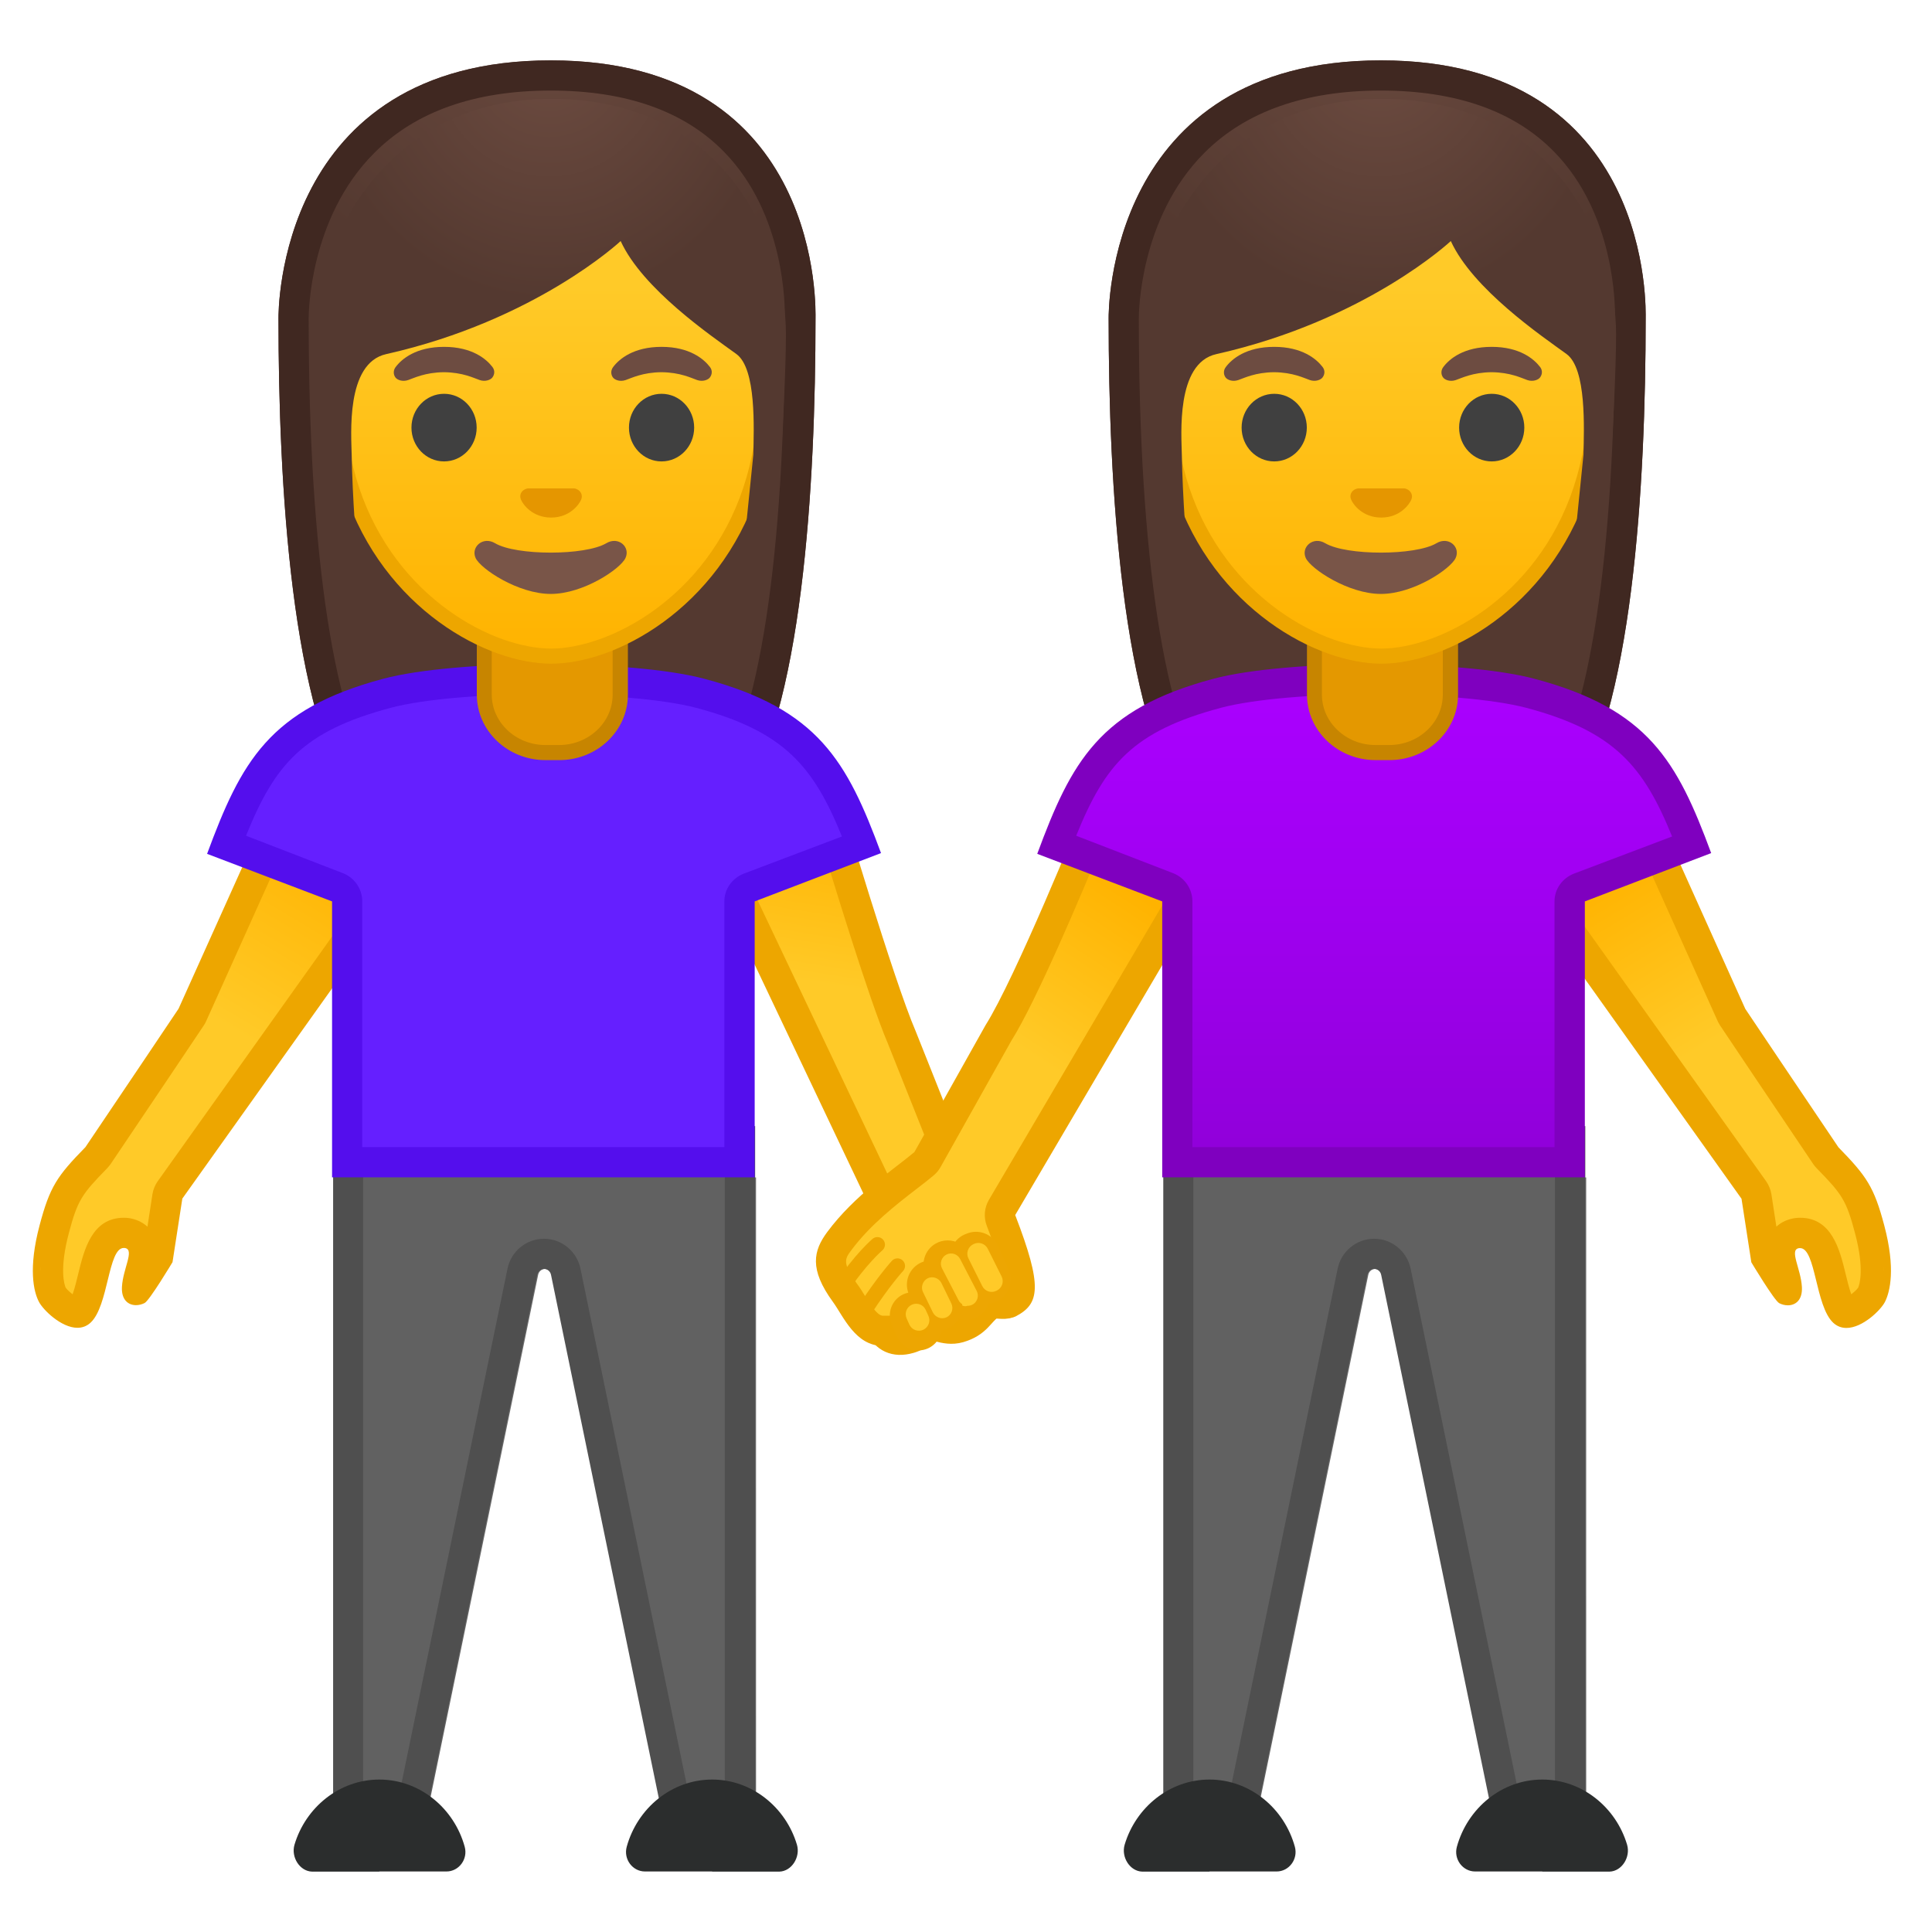 <svg enable-background="new 0 0 128 128" viewBox="0 0 128 128" xmlns="http://www.w3.org/2000/svg" xmlns:xlink="http://www.w3.org/1999/xlink"><radialGradient id="n" cx="36.353" cy="-2.078" r="21.79" gradientUnits="userSpaceOnUse"><stop stop-color="#6D4C41" offset="0"/><stop stop-color="#543930" offset="1"/></radialGradient><path d="M36.49,4C18.3,4,18.45,20.82,18.45,21.08c0,10.89,0.83,26.28,5.19,32.33 c1.73,2.4,5.07,2.53,5.07,2.53l7.53-0.01l7.53,0.01c0,0,3.34-0.13,5.07-2.53c4.36-6.05,5.19-21.44,5.19-32.33 C54.02,20.82,54.68,4,36.49,4z" fill="url(#n)"/><linearGradient id="h" x1="55.624" x2="55.624" y1="54.623" y2="82.447" gradientTransform="matrix(.988 .157 -.157 .988 11.612 -8.227)" gradientUnits="userSpaceOnUse"><stop stop-color="#FFB300" offset="0"/><stop stop-color="#FFCA28" offset=".401"/></linearGradient><path d="m61.98 83.21c-1.02 0-2-0.57-2.37-1.38l-12.38-26.08 0.68-2.32 6.99 0.51c0.77 2.58 3.55 11.79 4.84 14.78l4.38 10.99c0.51 1.13 0.05 2.6-0.96 3.19-0.34 0.2-0.75 0.31-1.18 0.31z" fill="url(#h)"/><path d="m48.64 54.49 5.5 0.4c0.97 3.23 3.45 11.36 4.67 14.21l4.38 10.99c0.01 0.03 0.02 0.06 0.04 0.08 0.28 0.63 0.01 1.54-0.57 1.87-0.19 0.11-0.42 0.17-0.68 0.17-0.63 0-1.25-0.34-1.47-0.82l-12.21-25.73 0.34-1.17m-1.46-2.11-1.01 3.46 12.54 26.41c0.57 1.23 1.93 1.96 3.28 1.96 0.58 0 1.17-0.14 1.68-0.43 1.47-0.85 2.09-2.88 1.39-4.43l-4.39-11.02c-1.47-3.4-5-15.33-5-15.33l-8.49-0.62z" fill="#EDA600"/><path d="m36.49 6c4.99 0 8.84 1.36 11.47 4.05 4.07 4.15 4.04 10.28 4.04 10.97v0.07c0 15.78-1.7 26.85-4.8 31.16-1.06 1.47-3.25 1.68-3.5 1.7l-7.47-0.01-7.47 0.01c-0.25-0.02-2.45-0.24-3.5-1.7-3.1-4.31-4.81-15.38-4.81-31.17 0-0.27 0.03-6.63 4.34-10.94 2.73-2.75 6.67-4.14 11.7-4.14m0-2c-18.19 0-18.04 16.82-18.04 17.08 0 10.89 0.83 26.28 5.19 32.33 1.73 2.4 5.07 2.53 5.07 2.53l7.53-0.01 7.53 0.01s3.34-0.13 5.07-2.53c4.36-6.05 5.19-21.44 5.19-32.33-0.01-0.26 0.65-17.08-17.54-17.08z" fill="#402821"/><linearGradient id="g" x1="36.111" x2="36.111" y1="122.69" y2="78.007" gradientUnits="userSpaceOnUse"><stop stop-color="#616161" offset=".001"/><stop stop-color="#6B6B6B" offset=".446"/><stop stop-color="#6E6E6E" offset="1"/></linearGradient><path d="m22.13 78.01v44.68h5.65l7.87-38.21c0.04-0.24 0.24-0.41 0.46-0.41s0.42 0.17 0.46 0.41l7.87 38.21h5.65v-44.68h-27.96z" fill="url(#g)"/><path d="m45.19 121.69-7.71-37.41c-0.13-0.69-0.73-1.2-1.44-1.2s-1.31 0.51-1.44 1.22l-7.7 37.39h-3.83v-46.08h25.95v46.08h-3.83z" fill="#616161"/><path d="m48.02 76.61v44.08h-2.02l-7.53-36.58c-0.22-1.18-1.24-2.04-2.43-2.04s-2.2 0.86-2.42 2l-7.54 36.61h-2.02v-44.07h23.96m2-2h-27.95v48.08h5.65l7.87-38.21c0.04-0.24 0.24-0.41 0.46-0.41s0.42 0.17 0.46 0.41l7.87 38.21h5.65v-48.08h-0.01z" fill="#4F4F4F"/><linearGradient id="e" x1="4.186" x2="22.562" y1="86.454" y2="55.827" gradientUnits="userSpaceOnUse"><stop stop-color="#FFCA28" offset=".599"/><stop stop-color="#FFB300" offset="1"/></linearGradient><path d="m5.13 86.97c-0.57 0-1.49-0.85-1.66-1.18-0.16-0.31-0.62-1.54 0.12-4.35 0.63-2.38 1.03-2.95 2.79-4.74 0.04-0.04 0.08-0.09 0.11-0.14 1.93-2.85 6.17-9.17 6.17-9.17 0.03-0.05 0.06-0.1 0.08-0.15l5.72-12.7 7.99 0.49-0.22 2.79-14.96 21.02c-0.09 0.13-0.15 0.27-0.17 0.43l-0.62 4.01c-0.5 0.83-1.11 1.77-1.4 2.14v-0.12c0.02-0.36 0.14-0.78 0.24-1.14 0.19-0.66 0.37-1.29 0.04-1.85-0.18-0.3-0.46-0.51-0.81-0.59-0.12-0.03-0.23-0.04-0.35-0.04-1.33 0-1.69 1.49-2.04 2.93-0.2 0.83-0.48 1.96-0.84 2.29-0.06 0.05-0.11 0.07-0.19 0.07z" fill="url(#e)"/><path d="m19.09 55.58 6.29 0.39-0.12 1.5-14.81 20.79c-0.18 0.25-0.3 0.55-0.35 0.86l-0.33 2.15c-0.28-0.25-0.62-0.43-0.99-0.52-0.19-0.05-0.39-0.07-0.58-0.07-2.11 0-2.63 2.13-3.01 3.69-0.09 0.37-0.23 0.96-0.38 1.38-0.18-0.14-0.37-0.31-0.46-0.44-0.08-0.18-0.43-1.2 0.21-3.61 0.58-2.19 0.86-2.58 2.54-4.3 0.08-0.09 0.16-0.18 0.23-0.28 1.93-2.85 6.17-9.18 6.17-9.18 0.06-0.09 0.12-0.19 0.16-0.29l5.43-12.07m-1.26-2.08s-4.5 10-6 13.33c0 0-4.24 6.32-6.17 9.17-1.88 1.92-2.36 2.62-3.04 5.19-0.75 2.83-0.4 4.38-0.04 5.06 0.27 0.53 1.48 1.72 2.55 1.72 0.31 0 0.61-0.1 0.87-0.34 1.2-1.11 1.15-4.95 2.2-4.95 0.04 0 0.07 0 0.11 0.01 0.6 0.15-0.16 1.36-0.23 2.56-0.05 0.87 0.42 1.22 0.93 1.22 0.19 0 0.39-0.05 0.57-0.14 0.33-0.17 1.85-2.71 1.85-2.71l0.65-4.21 15.13-21.24 0.32-4.08-9.7-0.59z" fill="#EDA600"/><linearGradient id="d" x1="2.651" x2="2.688" y1="84.066" y2="84.066" gradientUnits="userSpaceOnUse"><stop stop-color="#FFB300" offset="0"/><stop stop-color="#FFCA28" offset=".401"/></linearGradient><path d="m2.66 84.19c0.02-0.15 0.03-0.26 0.03-0.26s-0.05 0.28-0.03 0.26z" fill="url(#d)"/><path d="m2.69 83.94zs-0.05 0.26-0.03 0.26c0.01-0.16 0.03-0.26 0.03-0.26z" fill="#EDA600"/><linearGradient id="c" x1="106.2" x2="123.16" y1="57.989" y2="86.142" gradientUnits="userSpaceOnUse"><stop stop-color="#FFB300" offset="0"/><stop stop-color="#FFCA28" offset=".401"/></linearGradient><path d="m122.33 86.97c-0.08 0-0.13-0.02-0.19-0.08-0.36-0.33-0.64-1.46-0.84-2.29-0.35-1.44-0.72-2.93-2.04-2.93-0.12 0-0.23 0.01-0.35 0.04-0.35 0.08-0.64 0.29-0.81 0.59-0.33 0.57-0.15 1.19 0.04 1.85 0.1 0.37 0.22 0.78 0.24 1.14v0.11c-0.29-0.37-0.89-1.31-1.4-2.14l-0.62-4.01c-0.02-0.15-0.08-0.3-0.17-0.43l-14.97-21.01-0.22-2.79 7.99-0.49 5.72 12.7c0.02 0.05 0.05 0.1 0.08 0.15 0 0 4.24 6.32 6.17 9.17 0.03 0.05 0.07 0.09 0.11 0.14 1.76 1.8 2.16 2.36 2.79 4.74 0.74 2.81 0.28 4.04 0.12 4.35-0.15 0.33-1.07 1.19-1.65 1.19z" fill="url(#c)"/><path d="m108.37 55.58 5.43 12.07c0.05 0.1 0.1 0.2 0.16 0.29 0 0 4.24 6.33 6.17 9.18 0.07 0.1 0.14 0.19 0.23 0.28 1.68 1.72 1.96 2.11 2.54 4.3 0.64 2.41 0.29 3.42 0.21 3.61-0.09 0.13-0.28 0.3-0.46 0.44-0.15-0.42-0.29-1.01-0.38-1.38-0.38-1.56-0.9-3.69-3.01-3.69-0.19 0-0.39 0.02-0.58 0.07-0.38 0.09-0.72 0.27-0.99 0.52l-0.33-2.15c-0.05-0.31-0.17-0.6-0.35-0.86l-14.81-20.79-0.12-1.5 6.29-0.39m1.26-2.08-9.7 0.6 0.32 4.08 15.13 21.24 0.65 4.21s1.52 2.54 1.85 2.71c0.18 0.09 0.37 0.14 0.57 0.14 0.51 0 0.98-0.35 0.93-1.22-0.07-1.2-0.83-2.42-0.23-2.56 0.04-0.01 0.08-0.01 0.11-0.01 1.05 0 1 3.84 2.2 4.95 0.26 0.24 0.56 0.34 0.87 0.34 1.07 0 2.27-1.18 2.55-1.72 0.35-0.69 0.71-2.23-0.04-5.06-0.68-2.57-1.17-3.27-3.04-5.19-1.93-2.85-6.17-9.17-6.17-9.17-1.5-3.34-6-13.34-6-13.34z" fill="#EDA600"/><linearGradient id="b" x1="95.901" x2="95.938" y1="84.066" y2="84.066" gradientTransform="matrix(-1 0 0 1 220.71 0)" gradientUnits="userSpaceOnUse"><stop stop-color="#FFB300" offset="0"/><stop stop-color="#FFCA28" offset=".401"/></linearGradient><path d="m124.81 84.19c-0.02-0.15-0.03-0.26-0.03-0.26s0.05 0.28 0.03 0.26z" fill="url(#b)"/><path d="m124.78 83.94s0.02 0.11 0.03 0.26c0.01-0.01-0.03-0.26-0.03-0.26z" fill="#EDA600"/><g fill="#2B2D2D"><path d="m25.13 124h-4.45c-0.82-0.02-1.41-0.96-1.17-1.78 0.74-2.49 2.99-4.32 5.62-4.32 2.68 0 4.96 1.9 5.66 4.46 0.22 0.82-0.39 1.63-1.21 1.63h-4.45z"/><path d="m47.18 124h4.45c0.82-0.02 1.41-0.96 1.17-1.78-0.74-2.49-2.99-4.32-5.62-4.32-2.68 0-4.96 1.9-5.66 4.46-0.22 0.82 0.39 1.63 1.21 1.63h4.45z"/></g><path d="M23,77V59.72c0-0.41-0.25-0.78-0.64-0.93l-7.35-2.84c2.11-5.5,4.09-8.27,10.64-10.01 c2.3-0.61,6.43-0.93,10.27-0.93h0.16c3.87,0,8.01,0.32,10.32,0.93c6.59,1.75,8.58,4.57,10.68,10.06l-7.44,2.82 c-0.39,0.15-0.64,0.5-0.64,0.91V77H23z" fill="#651FFF"/><path d="m36.08 46c3.79 0 7.83 0.31 10.06 0.9 5.81 1.55 7.75 3.86 9.64 8.52l-6.5 2.46c-0.77 0.3-1.29 1.02-1.29 1.84v16.28h-23.99v-16.28c0-0.83-0.51-1.57-1.28-1.87l-6.42-2.48c1.92-4.76 3.79-6.93 9.6-8.48 2.23-0.59 6.25-0.9 10.01-0.9h0.09m0.08-1.99h-0.08-0.08c-3.98 0-8.13 0.33-10.53 0.97-7.55 2.01-9.42 5.51-11.67 11.6l8.28 3.15v18.28h28v-18.28l8.37-3.2c-2.25-6.09-4.17-9.55-11.71-11.55-2.4-0.64-6.6-0.97-10.58-0.97z" fill="#540EED"/><path d="m36.13 49.85c-2.23 0-4.05-1.72-4.05-3.84v-4.8h9v4.8c0 2.12-1.81 3.84-4.04 3.84h-0.91z" fill="#E49800"/><path d="m40.59 41.72v4.3c0 1.84-1.59 3.34-3.55 3.34h-0.91c-1.95 0-3.55-1.5-3.55-3.34v-4.3h8.01m1-1h-10v5.3c0 2.4 2.04 4.34 4.55 4.34h0.91c2.51 0 4.55-1.94 4.55-4.34v-5.3h-0.01z" fill="#C78500"/><linearGradient id="a" x1="57.476" x2="67.063" y1="84.747" y2="84.747" gradientTransform="matrix(.99 .142 -.142 .99 12.785 -8.041)" gradientUnits="userSpaceOnUse"><stop stop-color="#FFB300" offset="0"/><stop stop-color="#FFCA28" offset=".401"/></linearGradient><path d="m67.08 85.42c0 1.58-0.94 0.62-1.58 1.08s-0.79 1.12-1.96 1.46c-0.97 0.28-1.77-0.39-2.21-0.12-0.65 0.4-0.3 0.6-1.08 0.83-2 0.58-2.25-1.67-2.08-2.25 0.65-2.29-0.95 0.49-0.67-1.5s3.34-4.57 5.42-4.58c1.92-0.02 4.16 1.94 4.16 5.08z" fill="url(#a)" stroke="#EDA600" stroke-linecap="round" stroke-linejoin="round" stroke-miterlimit="10" stroke-width="2"/><defs><rect id="x" x="16.5" y="4" width="40" height="57.78"/></defs><clipPath id="w"><use xlink:href="#x"/></clipPath><g clip-path="url(#w)"><linearGradient id="v" x1="36.52" x2="36.52" y1="43.224" y2="18.947" gradientUnits="userSpaceOnUse"><stop stop-color="#FFB300" offset="0"/><stop stop-color="#FFCA28" offset="1"/></linearGradient><path d="m36.52 43.47c-1.01 0-2.17-0.22-3.33-0.63-5.01-1.77-10.86-7.22-10.86-16.75 0-12.7 7.65-17.2 14.19-17.2 6.55 0 14.19 4.51 14.19 17.2 0 9.54-5.86 14.99-10.88 16.75-1.16 0.42-2.3 0.63-3.31 0.63z" fill="url(#v)"/><path d="m36.52 9.39c6.32 0 13.69 4.37 13.69 16.7 0 9.28-5.68 14.57-10.54 16.28-1.11 0.39-2.2 0.6-3.15 0.6-0.96 0-2.05-0.21-3.17-0.6-4.85-1.72-10.52-7.01-10.52-16.28 0-12.32 7.37-16.7 13.69-16.7m0-1c-7.63 0-14.69 5.67-14.69 17.7 0 9.66 5.98 15.38 11.19 17.22 1.24 0.44 2.44 0.66 3.5 0.66s2.25-0.22 3.48-0.65c5.21-1.84 11.21-7.55 11.21-17.23 0-12.03-7.06-17.7-14.69-17.7z" fill="#EDA600"/><g fill="#404040"><ellipse cx="29.42" cy="28.33" rx="2.16" ry="2.24"/><ellipse cx="43.83" cy="28.33" rx="2.16" ry="2.24"/></g><path d="m38.2 32.4c-0.05-0.02-0.09-0.03-0.14-0.04h-3.1c-0.05 0.01-0.09 0.02-0.14 0.04-0.28 0.11-0.44 0.4-0.3 0.71 0.13 0.31 0.75 1.18 1.99 1.18s1.86-0.87 1.99-1.18c0.13-0.3-0.02-0.59-0.3-0.71z" fill="#E59600"/><path d="m32.63 24.32c-0.41-0.54-1.36-1.34-3.21-1.34-1.84 0-2.8 0.79-3.21 1.34-0.18 0.24-0.14 0.52-0.01 0.69 0.12 0.16 0.46 0.3 0.84 0.17s1.13-0.51 2.37-0.52c1.25 0.01 1.99 0.39 2.37 0.52s0.73-0.02 0.84-0.17c0.14-0.18 0.19-0.45 0.01-0.69z" fill="#6D4C41"/><path d="m47.04 24.32c-0.41-0.54-1.36-1.34-3.21-1.34-1.84 0-2.8 0.79-3.21 1.34-0.18 0.24-0.14 0.52-0.01 0.69 0.12 0.16 0.46 0.3 0.84 0.17s1.13-0.51 2.37-0.52c1.25 0.01 1.99 0.39 2.37 0.52s0.73-0.02 0.84-0.17c0.14-0.18 0.19-0.45 0.01-0.69z" fill="#6D4C41"/><radialGradient id="u" cx="67.489" cy="3.441" r="16.514" gradientTransform="matrix(4.3367e-11 1 -.929 4.3367e-11 39.581 -64.048)" gradientUnits="userSpaceOnUse"><stop stop-color="#6D4C41" offset="0"/><stop stop-color="#543930" offset="1"/></radialGradient><path d="m52.07 22.14c0-5.82-3.82-15.59-15.54-15.59-12.12 0-15.84 11.34-15.84 15.59 0 12.82 1.15 19.17 2.42 21.79 0.24 0.5 0.96 0.73 1.19-0.47 0 0-0.9-7.77-1-13.31-0.02-1.29-0.42-6.09 2.29-6.69 9.92-2.23 15.53-7.49 15.53-7.49 1.46 3.19 6.02 6.29 7.66 7.48 1.35 0.97 1.16 4.97 1.13 6.67l-1.35 13.32s0.08 3.17 1.39 0.5c1.31-2.68 2.12-17.5 2.12-21.8z" fill="url(#u)"/><path d="m40.17 35.99c-1.4 0.83-5.97 0.83-7.37 0-0.8-0.48-1.62 0.25-1.29 0.98 0.33 0.72 2.82 2.38 4.98 2.38s4.62-1.66 4.95-2.38c0.34-0.73-0.47-1.46-1.27-0.98z" fill="#795548"/></g><linearGradient id="t" x1="59.12" x2="76.667" y1="86.884" y2="60.035" gradientUnits="userSpaceOnUse"><stop stop-color="#FFCA28" offset=".599"/><stop stop-color="#FFB300" offset="1"/></linearGradient><path d="m58.5 88.17c-0.86 0-1.39-0.75-2.05-1.81-0.16-0.26-0.31-0.5-0.46-0.7-1.35-1.85-1.01-2.59-0.38-3.44 1.33-1.78 3.08-3.14 4.49-4.24 0.42-0.32 0.8-0.62 1.12-0.88 0.09-0.08 0.17-0.17 0.23-0.28l4.71-8.4c1.73-2.72 5.15-10.97 6.12-13.34l7.33 0.01-0.22 2.78-13 22.12c-0.15 0.26-0.18 0.58-0.07 0.87 1.84 4.76 1.28 5.06 0.51 5.46h-0.07c-0.17 0-0.32-0.03-0.49-0.08-0.11-0.17-0.23-0.64-0.3-0.94-0.22-0.85-0.55-2.14-1.82-2.14-0.04 0-0.15 0.01-0.18 0.01-1.42 0.17-1.89 1.11-2.38 2.1-0.22 0.44-0.46 0.93-0.84 1.52-0.89 1.38-1.26 1.38-1.83 1.38h-0.42z" fill="url(#t)"/><path d="m72.95 56.09 5.58 0.01-0.11 1.47-12.9 21.92c-0.31 0.53-0.36 1.16-0.14 1.73 0.28 0.72 0.49 1.32 0.66 1.81-0.41-0.5-1.01-0.87-1.89-0.87-0.1 0-0.2 0.01-0.3 0.02-1.96 0.23-2.66 1.63-3.16 2.65-0.21 0.41-0.44 0.88-0.79 1.42-0.49 0.76-0.73 0.91-0.72 0.91-0.02 0-0.08 0.01-0.27 0.01h-0.18-0.24c-0.37 0-0.85-0.77-1.2-1.34-0.16-0.26-0.32-0.52-0.5-0.76-1.02-1.4-0.81-1.68-0.38-2.25 1.24-1.67 2.94-2.99 4.3-4.04 0.43-0.33 0.82-0.63 1.15-0.91 0.19-0.16 0.34-0.34 0.46-0.56l4.68-8.35c1.68-2.66 4.74-9.93 5.95-12.87m-13.77 31.07m12.43-33.08s-4.34 10.72-6.32 13.85l-4.71 8.4c-1.4 1.17-3.96 2.85-5.77 5.29-0.92 1.24-1.21 2.46 0.37 4.63 0.69 0.94 1.48 2.92 3.31 2.92h0.42c0.87 0 1.56-0.12 2.67-1.84 1.25-1.94 1.19-3.01 2.5-3.17h0.07c0.98 0 0.69 2.66 1.73 3 0.29 0.1 0.59 0.17 0.86 0.17 0.2 0 0.39-0.04 0.56-0.12 1.58-0.83 1.79-1.96-0.04-6.71l13.13-22.32 0.32-4.08-9.1-0.02z" fill="#EDA600"/><radialGradient id="s" cx="91.353" cy="-2.078" r="21.79" gradientUnits="userSpaceOnUse"><stop stop-color="#6D4C41" offset="0"/><stop stop-color="#543930" offset="1"/></radialGradient><path d="m91.49 4c-18.19 0-18.04 16.82-18.04 17.08 0 10.89 0.83 26.28 5.19 32.33 1.73 2.4 5.07 2.53 5.07 2.53l7.53-0.01 7.53 0.01s3.34-0.13 5.07-2.53c4.36-6.05 5.19-21.44 5.19-32.33-0.01-0.26 0.65-17.08-17.54-17.08z" fill="url(#s)"/><path d="m91.49 6c4.99 0 8.84 1.36 11.47 4.05 4.07 4.15 4.04 10.28 4.04 10.96v0.07c0 15.78-1.7 26.85-4.8 31.16-1.06 1.47-3.25 1.68-3.5 1.7l-7.47-0.01-7.47 0.01c-0.25-0.02-2.45-0.24-3.5-1.7-3.1-4.31-4.81-15.38-4.81-31.17 0-0.27 0.03-6.63 4.34-10.94 2.73-2.74 6.67-4.13 11.7-4.13m0-2c-18.19 0-18.04 16.82-18.04 17.08 0 10.89 0.83 26.28 5.19 32.33 1.73 2.4 5.07 2.53 5.07 2.53l7.53-0.01 7.53 0.01s3.34-0.13 5.07-2.53c4.36-6.05 5.19-21.44 5.19-32.33-0.01-0.26 0.65-17.08-17.54-17.08z" fill="#402821"/><linearGradient id="r" x1="91.111" x2="91.111" y1="122.69" y2="78.007" gradientUnits="userSpaceOnUse"><stop stop-color="#616161" offset=".001"/><stop stop-color="#6B6B6B" offset=".446"/><stop stop-color="#6E6E6E" offset="1"/></linearGradient><path d="m77.13 78.01v44.68h5.65l7.87-38.21c0.04-0.24 0.24-0.41 0.46-0.41s0.42 0.17 0.46 0.41l7.87 38.21h5.65v-44.68h-27.96z" fill="url(#r)"/><path d="m100.19 121.69-7.71-37.41c-0.13-0.69-0.73-1.2-1.44-1.2s-1.31 0.51-1.44 1.22l-7.7 37.39h-3.83v-46.08h25.95v46.08h-3.83z" fill="#616161"/><path d="m103.02 76.61v44.08h-2.02l-7.53-36.58c-0.22-1.18-1.24-2.04-2.43-2.04s-2.2 0.86-2.42 2l-7.54 36.61h-2.02v-44.07h23.96m2-2h-27.95v48.08h5.65l7.87-38.21c0.04-0.24 0.24-0.41 0.46-0.41s0.42 0.17 0.46 0.41l7.87 38.21h5.65v-48.08h-0.01z" fill="#4F4F4F"/><g fill="#2B2D2D"><path d="m80.13 124h-4.45c-0.82-0.02-1.41-0.96-1.17-1.78 0.74-2.49 2.99-4.32 5.62-4.32 2.68 0 4.96 1.9 5.66 4.46 0.22 0.82-0.39 1.63-1.21 1.63h-4.45z"/><path d="m102.18 124h4.45c0.82-0.02 1.41-0.96 1.17-1.78-0.74-2.49-2.99-4.32-5.62-4.32-2.68 0-4.96 1.9-5.66 4.46-0.22 0.82 0.39 1.63 1.21 1.63h4.45z"/></g><linearGradient id="q" x1="91.044" x2="91.044" y1="45" y2="77" gradientUnits="userSpaceOnUse"><stop stop-color="#a0f" offset="0"/><stop stop-color="#A100F2" offset=".419"/><stop stop-color="#9000D9" offset="1"/></linearGradient><path d="M78,77V59.72c0-0.41-0.25-0.78-0.64-0.93l-7.35-2.84c2.11-5.5,4.09-8.27,10.64-10.01 c2.3-0.61,6.43-0.93,10.27-0.93h0.16c3.87,0,8.01,0.32,10.32,0.93c6.59,1.75,8.58,4.57,10.68,10.06l-7.44,2.82 c-0.39,0.15-0.64,0.5-0.64,0.91V77H78z" fill="url(#q)"/><path d="m91.08 46c3.79 0 7.83 0.31 10.06 0.9 5.81 1.55 7.75 3.86 9.64 8.52l-6.5 2.46c-0.77 0.3-1.29 1.02-1.29 1.84v16.28h-23.99v-16.28c0-0.83-0.51-1.57-1.28-1.87l-6.42-2.48c1.92-4.76 3.79-6.93 9.6-8.48 2.23-0.59 6.25-0.9 10.01-0.9h0.09m0.08-1.99h-0.08-0.08c-3.98 0-8.13 0.33-10.53 0.97-7.55 2.01-9.42 5.51-11.67 11.6l8.28 3.15v18.28h28v-18.28l8.37-3.2c-2.25-6.09-4.17-9.55-11.71-11.55-2.4-0.64-6.6-0.97-10.58-0.97z" fill="#7F00BF"/><path d="m91.13 49.85c-2.23 0-4.05-1.72-4.05-3.84v-4.8h9v4.8c0 2.12-1.81 3.84-4.04 3.84h-0.91z" fill="#E49800"/><path d="m95.59 41.72v4.3c0 1.84-1.59 3.34-3.55 3.34h-0.91c-1.95 0-3.55-1.5-3.55-3.34v-4.3h8.01m1-1h-10v5.3c0 2.4 2.04 4.34 4.55 4.34h0.91c2.51 0 4.55-1.94 4.55-4.34v-5.3h-0.01z" fill="#C78500"/><defs><rect id="p" x="71.5" y="4" width="40" height="57.78"/></defs><clipPath id="o"><use xlink:href="#p"/></clipPath><g clip-path="url(#o)"><linearGradient id="m" x1="91.52" x2="91.52" y1="43.224" y2="18.947" gradientUnits="userSpaceOnUse"><stop stop-color="#FFB300" offset="0"/><stop stop-color="#FFCA28" offset="1"/></linearGradient><path d="m91.52 43.47c-1.01 0-2.17-0.22-3.33-0.63-5.01-1.77-10.86-7.22-10.86-16.75 0-12.7 7.65-17.2 14.19-17.2 6.55 0 14.19 4.51 14.19 17.2 0 9.54-5.86 14.99-10.88 16.75-1.16 0.42-2.3 0.63-3.31 0.63z" fill="url(#m)"/><path d="m91.52 9.39c6.32 0 13.69 4.37 13.69 16.7 0 9.28-5.68 14.57-10.54 16.28-1.11 0.39-2.2 0.6-3.15 0.6-0.96 0-2.05-0.21-3.17-0.6-4.85-1.72-10.52-7.01-10.52-16.28 0-12.32 7.37-16.7 13.69-16.7m0-1c-7.63 0-14.69 5.67-14.69 17.7 0 9.66 5.98 15.38 11.19 17.22 1.24 0.44 2.44 0.66 3.5 0.66s2.25-0.22 3.48-0.65c5.21-1.84 11.21-7.55 11.21-17.23 0-12.03-7.06-17.7-14.69-17.7z" fill="#EDA600"/><g fill="#404040"><ellipse cx="84.42" cy="28.33" rx="2.16" ry="2.24"/><ellipse cx="98.83" cy="28.33" rx="2.16" ry="2.24"/></g><path d="m93.2 32.4c-0.05-0.02-0.09-0.03-0.14-0.04h-3.1c-0.05 0.01-0.09 0.02-0.14 0.04-0.28 0.11-0.44 0.4-0.3 0.71 0.13 0.31 0.75 1.18 1.99 1.18s1.86-0.87 1.99-1.18c0.13-0.3-0.02-0.59-0.3-0.71z" fill="#E59600"/><path d="m87.63 24.32c-0.41-0.54-1.36-1.34-3.21-1.34s-2.8 0.79-3.21 1.34c-0.18 0.24-0.14 0.52-0.01 0.69 0.12 0.16 0.46 0.3 0.84 0.17s1.13-0.51 2.37-0.52c1.25 0.01 1.99 0.39 2.37 0.52s0.73-0.02 0.84-0.17c0.14-0.18 0.19-0.45 0.01-0.69z" fill="#6D4C41"/><path d="m102.04 24.32c-0.41-0.54-1.36-1.34-3.21-1.34s-2.8 0.79-3.21 1.34c-0.18 0.24-0.14 0.52-0.01 0.69 0.12 0.16 0.46 0.3 0.84 0.17s1.13-0.51 2.37-0.52c1.25 0.01 1.99 0.39 2.37 0.52s0.73-0.02 0.84-0.17c0.14-0.18 0.19-0.45 0.01-0.69z" fill="#6D4C41"/><radialGradient id="l" cx="124.56" cy="3.441" r="16.514" gradientTransform="matrix(4.3367e-11 1 -.929 4.3367e-11 94.581 -121.12)" gradientUnits="userSpaceOnUse"><stop stop-color="#6D4C41" offset="0"/><stop stop-color="#543930" offset="1"/></radialGradient><path d="m107.07 22.14c0-5.82-3.82-15.59-15.54-15.59-12.12 0-15.84 11.34-15.84 15.59 0 12.82 1.15 19.17 2.42 21.79 0.24 0.5 0.96 0.73 1.19-0.47 0 0-0.9-7.77-1-13.31-0.02-1.29-0.42-6.09 2.29-6.69 9.92-2.23 15.53-7.49 15.53-7.49 1.46 3.19 6.02 6.29 7.66 7.48 1.35 0.97 1.16 4.97 1.13 6.67l-1.35 13.32s0.08 3.17 1.39 0.5c1.31-2.68 2.12-17.5 2.12-21.8z" fill="url(#l)"/><path d="m95.17 35.99c-1.4 0.83-5.97 0.83-7.37 0-0.8-0.48-1.62 0.25-1.29 0.98 0.33 0.72 2.82 2.38 4.98 2.38s4.62-1.66 4.95-2.38c0.34-0.73-0.47-1.46-1.27-0.98z" fill="#795548"/></g><linearGradient id="k" x1="56.823" x2="59.618" y1="85.41" y2="85.41" gradientTransform="matrix(.972 -.236 .236 .972 -18.392 16.113)" gradientUnits="userSpaceOnUse"><stop stop-color="#FFB300" offset="0"/><stop stop-color="#FFCA28" offset=".401"/></linearGradient><path d="m57.29 86.79c1.25-1.92 2.17-2.92 2.17-2.92" fill="url(#k)" stroke="#EDA600" stroke-linecap="round" stroke-linejoin="round" stroke-miterlimit="10"/><linearGradient id="j" x1="55.62" x2="58.658" y1="83.688" y2="83.688" gradientTransform="matrix(.972 -.236 .236 .972 -18.392 16.113)" gradientUnits="userSpaceOnUse"><stop stop-color="#FFB300" offset="0"/><stop stop-color="#FFCA28" offset=".401"/></linearGradient><path d="m55.71 85.38c1.25-1.92 2.42-2.92 2.42-2.92" fill="url(#j)" stroke="#EDA600" stroke-linecap="round" stroke-linejoin="round" stroke-miterlimit="10"/><g fill="#EDA602"><path d="m60.49 86.51c0.24 0 0.48 0.14 0.59 0.38l0.36 0.78c0.15 0.32 0 0.71-0.32 0.86-0.09 0.04-0.18 0.06-0.27 0.06-0.25 0-0.48-0.14-0.59-0.38l-0.36-0.78c-0.15-0.32 0-0.71 0.32-0.86 0.09-0.04 0.19-0.06 0.27-0.06m0-0.9c-0.22 0-0.44 0.05-0.64 0.14-0.77 0.35-1.11 1.27-0.76 2.04l0.36 0.78c0.25 0.55 0.8 0.9 1.4 0.9 0.22 0 0.44-0.05 0.64-0.14 0.37-0.17 0.66-0.48 0.8-0.86 0.14-0.39 0.13-0.8-0.04-1.18l-0.36-0.78c-0.24-0.54-0.79-0.9-1.4-0.9z"/><path d="m61.69 84.42c0.29 0 0.55 0.18 0.65 0.47l0.46 1.44c0.11 0.35-0.08 0.74-0.44 0.85-0.07 0.02-0.14 0.03-0.2 0.03-0.29 0-0.55-0.18-0.65-0.47l-0.46-1.44c-0.11-0.35 0.08-0.74 0.44-0.85 0.07-0.02 0.13-0.03 0.2-0.03m0-0.92c-0.17 0-0.33 0.03-0.49 0.08-0.84 0.27-1.31 1.17-1.04 2.02l0.46 1.44c0.21 0.67 0.83 1.12 1.53 1.12 0.17 0 0.33-0.03 0.49-0.08 0.84-0.27 1.31-1.17 1.04-2.02l-0.46-1.44c-0.21-0.68-0.83-1.12-1.53-1.12z"/><path d="m62.79 83.11c0.23 0 0.46 0.12 0.59 0.34l1.19 2.07c0.19 0.32 0.07 0.74-0.25 0.93-0.11 0.06-0.22 0.09-0.34 0.09-0.23 0-0.46-0.12-0.59-0.34l-1.19-2.07c-0.19-0.32-0.07-0.74 0.25-0.93 0.11-0.06 0.22-0.09 0.34-0.09m0-0.93c-0.28 0-0.56 0.07-0.8 0.21-0.37 0.21-0.64 0.56-0.75 0.97s-0.05 0.85 0.16 1.22l1.19 2.07c0.29 0.49 0.82 0.8 1.39 0.8 0.28 0 0.56-0.07 0.8-0.21 0.37-0.21 0.64-0.56 0.75-0.97s0.05-0.85-0.16-1.22l-1.19-2.07c-0.29-0.49-0.82-0.8-1.39-0.8z"/><path d="m64.66 82.54c0.27 0 0.52 0.15 0.64 0.41l0.68 1.51c0.16 0.35 0 0.76-0.35 0.92l-0.1 0.04c-0.09 0.04-0.19 0.06-0.28 0.06-0.27 0-0.52-0.15-0.64-0.41l-0.68-1.51c-0.16-0.35 0-0.76 0.35-0.92l0.1-0.04c0.09-0.04 0.19-0.06 0.28-0.06m0-0.93c-0.23 0-0.45 0.05-0.66 0.14l-0.1 0.04c-0.82 0.37-1.18 1.33-0.81 2.15l0.68 1.51c0.26 0.58 0.84 0.96 1.48 0.96 0.23 0 0.45-0.05 0.66-0.14l0.1-0.04c0.39-0.18 0.7-0.5 0.85-0.9 0.15-0.41 0.14-0.85-0.04-1.24l-0.68-1.51c-0.25-0.59-0.84-0.97-1.48-0.97z"/></g><path d="m61.17 88.1c-0.35 0.16-0.76 0.01-0.92-0.34l-0.18-0.4c-0.16-0.35-0.01-0.76 0.34-0.92s0.76-0.01 0.92 0.34l0.18 0.4c0.16 0.35 0 0.76-0.34 0.92z" fill="#FFCA28"/><path d="m62.72 87.27c-0.33 0.16-0.74 0.02-0.91-0.31l-0.66-1.36c-0.16-0.33-0.02-0.74 0.31-0.91 0.33-0.16 0.74-0.02 0.91 0.31l0.66 1.36c0.16 0.34 0.02 0.75-0.31 0.91z" fill="#FFCA28"/><path d="m64.42 86.44c-0.33 0.17-0.74 0.04-0.91-0.29l-1.1-2.12c-0.17-0.33-0.04-0.74 0.29-0.91s0.74-0.04 0.91 0.29l1.1 2.12c0.17 0.33 0.04 0.74-0.29 0.91z" fill="#FFCA28"/><path d="m66.05 85.5-0.04 0.02c-0.34 0.17-0.76 0.03-0.93-0.31l-0.92-1.84c-0.17-0.34-0.03-0.76 0.31-0.93l0.04-0.02c0.34-0.17 0.76-0.03 0.93 0.31l0.92 1.84c0.17 0.34 0.03 0.76-0.31 0.93z" fill="#FFCA28"/><g display="none"><g display="inline"><g opacity=".6"><circle cx="64" cy="64" r="28" fill="none" opacity=".61" stroke="#000" stroke-miterlimit="10" stroke-width=".263"/><line x1="84" x2="84" y2="128" fill="none" opacity=".61" stroke="#000" stroke-miterlimit="10" stroke-width=".25"/><line x1="44" x2="44" y2="128" fill="none" opacity=".61" stroke="#000" stroke-miterlimit="10" stroke-width=".25"/><line x1="64" x2="64" y2="128" fill="none" opacity=".61" stroke="#000" stroke-miterlimit="10" stroke-width=".25"/><line x1="128" y1="64" y2="64" fill="none" opacity=".61" stroke="#000" stroke-miterlimit="10" stroke-width=".25"/><line x1="128" y1="44" y2="44" fill="none" opacity=".61" stroke="#000" stroke-miterlimit="10" stroke-width=".25"/><line x1="128" y1="83.75" y2="83.75" fill="none" opacity=".61" stroke="#000" stroke-miterlimit="10" stroke-width=".25"/><line x1="128" y1="128" fill="none" opacity=".61" stroke="#000" stroke-miterlimit="10" stroke-width=".25"/><line x2="128" y1="128" fill="none" opacity=".61" stroke="#000" stroke-miterlimit="10" stroke-width=".25"/><g opacity=".61"><path d="M64,4.26c32.94,0,59.74,26.8,59.74,59.74S96.94,123.74,64,123.74S4.26,96.94,4.26,64S31.06,4.26,64,4.26 M64,4 C30.86,4,4,30.86,4,64s26.86,60,60,60s60-26.86,60-60S97.14,4,64,4L64,4z"/></g><path d="m107.97 115.97h-87.94c-4.42 0-8.03-3.61-8.03-8.03v-87.91c0-4.42 3.61-8.03 8.03-8.03h87.94c4.42 0 8.03 3.61 8.03 8.03v87.91c0 4.42-3.61 8.03-8.03 8.03z" fill="none" opacity=".61" stroke="#000" stroke-miterlimit="10" stroke-width=".258"/><path d="m100 124h-72c-4.4 0-8-3.6-8-8v-104c0-4.4 3.6-8 8-8h72c4.4 0 8 3.6 8 8v104c0 4.4-3.6 8-8 8z" fill="none" opacity=".61" stroke="#000" stroke-miterlimit="10" stroke-width=".263"/><path d="M113.77,108H14.23 C8.6,108,4,103.4,4,97.77V30.28c0-5.63,4.6-10.23,10.23-10.23h99.54c5.63,0,10.23,4.6,10.23,10.23v67.48 C124,103.4,119.4,108,113.77,108z" fill="none" opacity=".61" stroke="#000" stroke-miterlimit="10" stroke-width=".263"/></g><g opacity=".2"><defs><rect id="f" width="128" height="128" opacity=".2"/></defs><clipPath id="i"><use xlink:href="#f"/></clipPath><g clip-path="url(#i)"><g fill="none" stroke="#000" stroke-miterlimit="10" stroke-width=".25"><line x1="-28" x2="-28" y1="160" y2="-32"/><line x1="-24" x2="-24" y1="160" y2="-32"/><line x1="-20" x2="-20" y1="160" y2="-32"/><line x1="-16" x2="-16" y1="160" y2="-32"/><line x1="-12" x2="-12" y1="160" y2="-32"/><line x1="-8" x2="-8" y1="160" y2="-32"/><line x1="-4" x2="-4" y1="160" y2="-32"/><line y1="160" y2="-32"/><line x1="4" x2="4" y1="160" y2="-32"/><line x1="8" x2="8" y1="160" y2="-32"/><line x1="12" x2="12" y1="160" y2="-32"/><line x1="16" x2="16" y1="160" y2="-32"/><line x1="20" x2="20" y1="160" y2="-32"/><line x1="24" x2="24" y1="160" y2="-32"/><line x1="28" x2="28" y1="160" y2="-32"/><line x1="32" x2="32" y1="160" y2="-32"/><line x1="36" x2="36" y1="160" y2="-32"/><line x1="40" x2="40" y1="160" y2="-32"/><line x1="44" x2="44" y1="160" y2="-32"/><line x1="48" x2="48" y1="160" y2="-32"/><line x1="52" x2="52" y1="160" y2="-32"/><line x1="56" x2="56" y1="160" y2="-32"/><line x1="60" x2="60" y1="160" y2="-32"/><line x1="64" x2="64" y1="160" y2="-32"/><line x1="68" x2="68" y1="160" y2="-32"/><line x1="72" x2="72" y1="160" y2="-32"/><line x1="76" x2="76" y1="160" y2="-32"/><line x1="80" x2="80" y1="160" y2="-32"/><line x1="84" x2="84" y1="160" y2="-32"/><line x1="88" x2="88" y1="160" y2="-32"/><line x1="92" x2="92" y1="160" y2="-32"/><line x1="96" x2="96" y1="160" y2="-32"/><line x1="100" x2="100" y1="160" y2="-32"/><line x1="104" x2="104" y1="160" y2="-32"/><line x1="108" x2="108" y1="160" y2="-32"/><line x1="112" x2="112" y1="160" y2="-32"/><line x1="116" x2="116" y1="160" y2="-32"/><line x1="120" x2="120" y1="160" y2="-32"/><line x1="124" x2="124" y1="160" y2="-32"/><line x1="128" x2="128" y1="160" y2="-32"/><line x1="132" x2="132" y1="160" y2="-32"/><line x1="136" x2="136" y1="160" y2="-32"/><line x1="137" x2="137" y1="166.05" y2="-25.95"/><line x1="144" x2="144" y1="160" y2="-32"/><line x1="148" x2="148" y1="160" y2="-32"/><line x1="152" x2="152" y1="160" y2="-32"/><line x1="156" x2="156" y1="160" y2="-32"/></g><g fill="none" stroke="#000" stroke-miterlimit="10" stroke-width=".25"><line x1="-32" x2="160" y1="-28" y2="-28"/><line x1="-32" x2="160" y1="-24" y2="-24"/><line x1="-32" x2="160" y1="-20" y2="-20"/><line x1="-32" x2="160" y1="-16" y2="-16"/><line x1="-32" x2="160" y1="-12" y2="-12"/><line x1="-32" x2="160" y1="-8" y2="-8"/><line x1="-32" x2="160" y1="-4" y2="-4"/><line x1="-32" x2="160"/><line x1="-32" x2="160" y1="4" y2="4"/><line x1="-32" x2="160" y1="8" y2="8"/><line x1="-32" x2="160" y1="12" y2="12"/><line x1="-32" x2="160" y1="16" y2="16"/><line x1="-32" x2="160" y1="20" y2="20"/><line x1="-32" x2="160" y1="24" y2="24"/><line x1="-32" x2="160" y1="28" y2="28"/><line x1="-32" x2="160" y1="32" y2="32"/><line x1="-32" x2="160" y1="36" y2="36"/><line x1="-32" x2="160" y1="40" y2="40"/><line x1="-32" x2="160" y1="44" y2="44"/><line x1="-32" x2="160" y1="48" y2="48"/><line x1="-32" x2="160" y1="52" y2="52"/><line x1="-32" x2="160" y1="56" y2="56"/><line x1="-32" x2="160" y1="60" y2="60"/><line x1="-32" x2="160" y1="64" y2="64"/><line x1="-32" x2="160" y1="68" y2="68"/><line x1="-32" x2="160" y1="72" y2="72"/><line x1="-32" x2="160" y1="76" y2="76"/><line x1="-32" x2="160" y1="80" y2="80"/><line x1="-32" x2="160" y1="84" y2="84"/><line x1="-32" x2="160" y1="88" y2="88"/><line x1="-32" x2="160" y1="92" y2="92"/><line x1="-32" x2="160" y1="96" y2="96"/><line x1="-32" x2="160" y1="100" y2="100"/><line x1="-32" x2="160" y1="104" y2="104"/><line x1="-32" x2="160" y1="108" y2="108"/><line x1="-32" x2="160" y1="112" y2="112"/><line x1="-32" x2="160" y1="116" y2="116"/><line x1="-32" x2="160" y1="120" y2="120"/><line x1="-32" x2="160" y1="124" y2="124"/><line x1="-32" x2="160" y1="128" y2="128"/><line x1="-32" x2="160" y1="132" y2="132"/><line x1="-32" x2="160" y1="136" y2="136"/><line x1="-32" x2="160" y1="140" y2="140"/><line x1="-32" x2="160" y1="144" y2="144"/><line x1="-32" x2="160" y1="148" y2="148"/><line x1="-32" x2="160" y1="152" y2="152"/><line x1="-32" x2="160" y1="156" y2="156"/></g><path d="m159.75-31.75v191.5h-191.5v-191.5h191.5m0.25-0.25h-192v192h192v-192z"/></g></g><g fill="#F44336"><rect width="4" height="128" opacity=".3"/><rect x="124" width="4" height="128" opacity=".3"/><rect transform="matrix(-1.837e-16 1 -1 -1.837e-16 66 -62)" x="62" y="-58" width="4" height="120" opacity=".3"/><rect transform="matrix(-1.837e-16 1 -1 -1.837e-16 190 62)" x="62" y="66" width="4" height="120" opacity=".3"/></g></g></g></svg>
